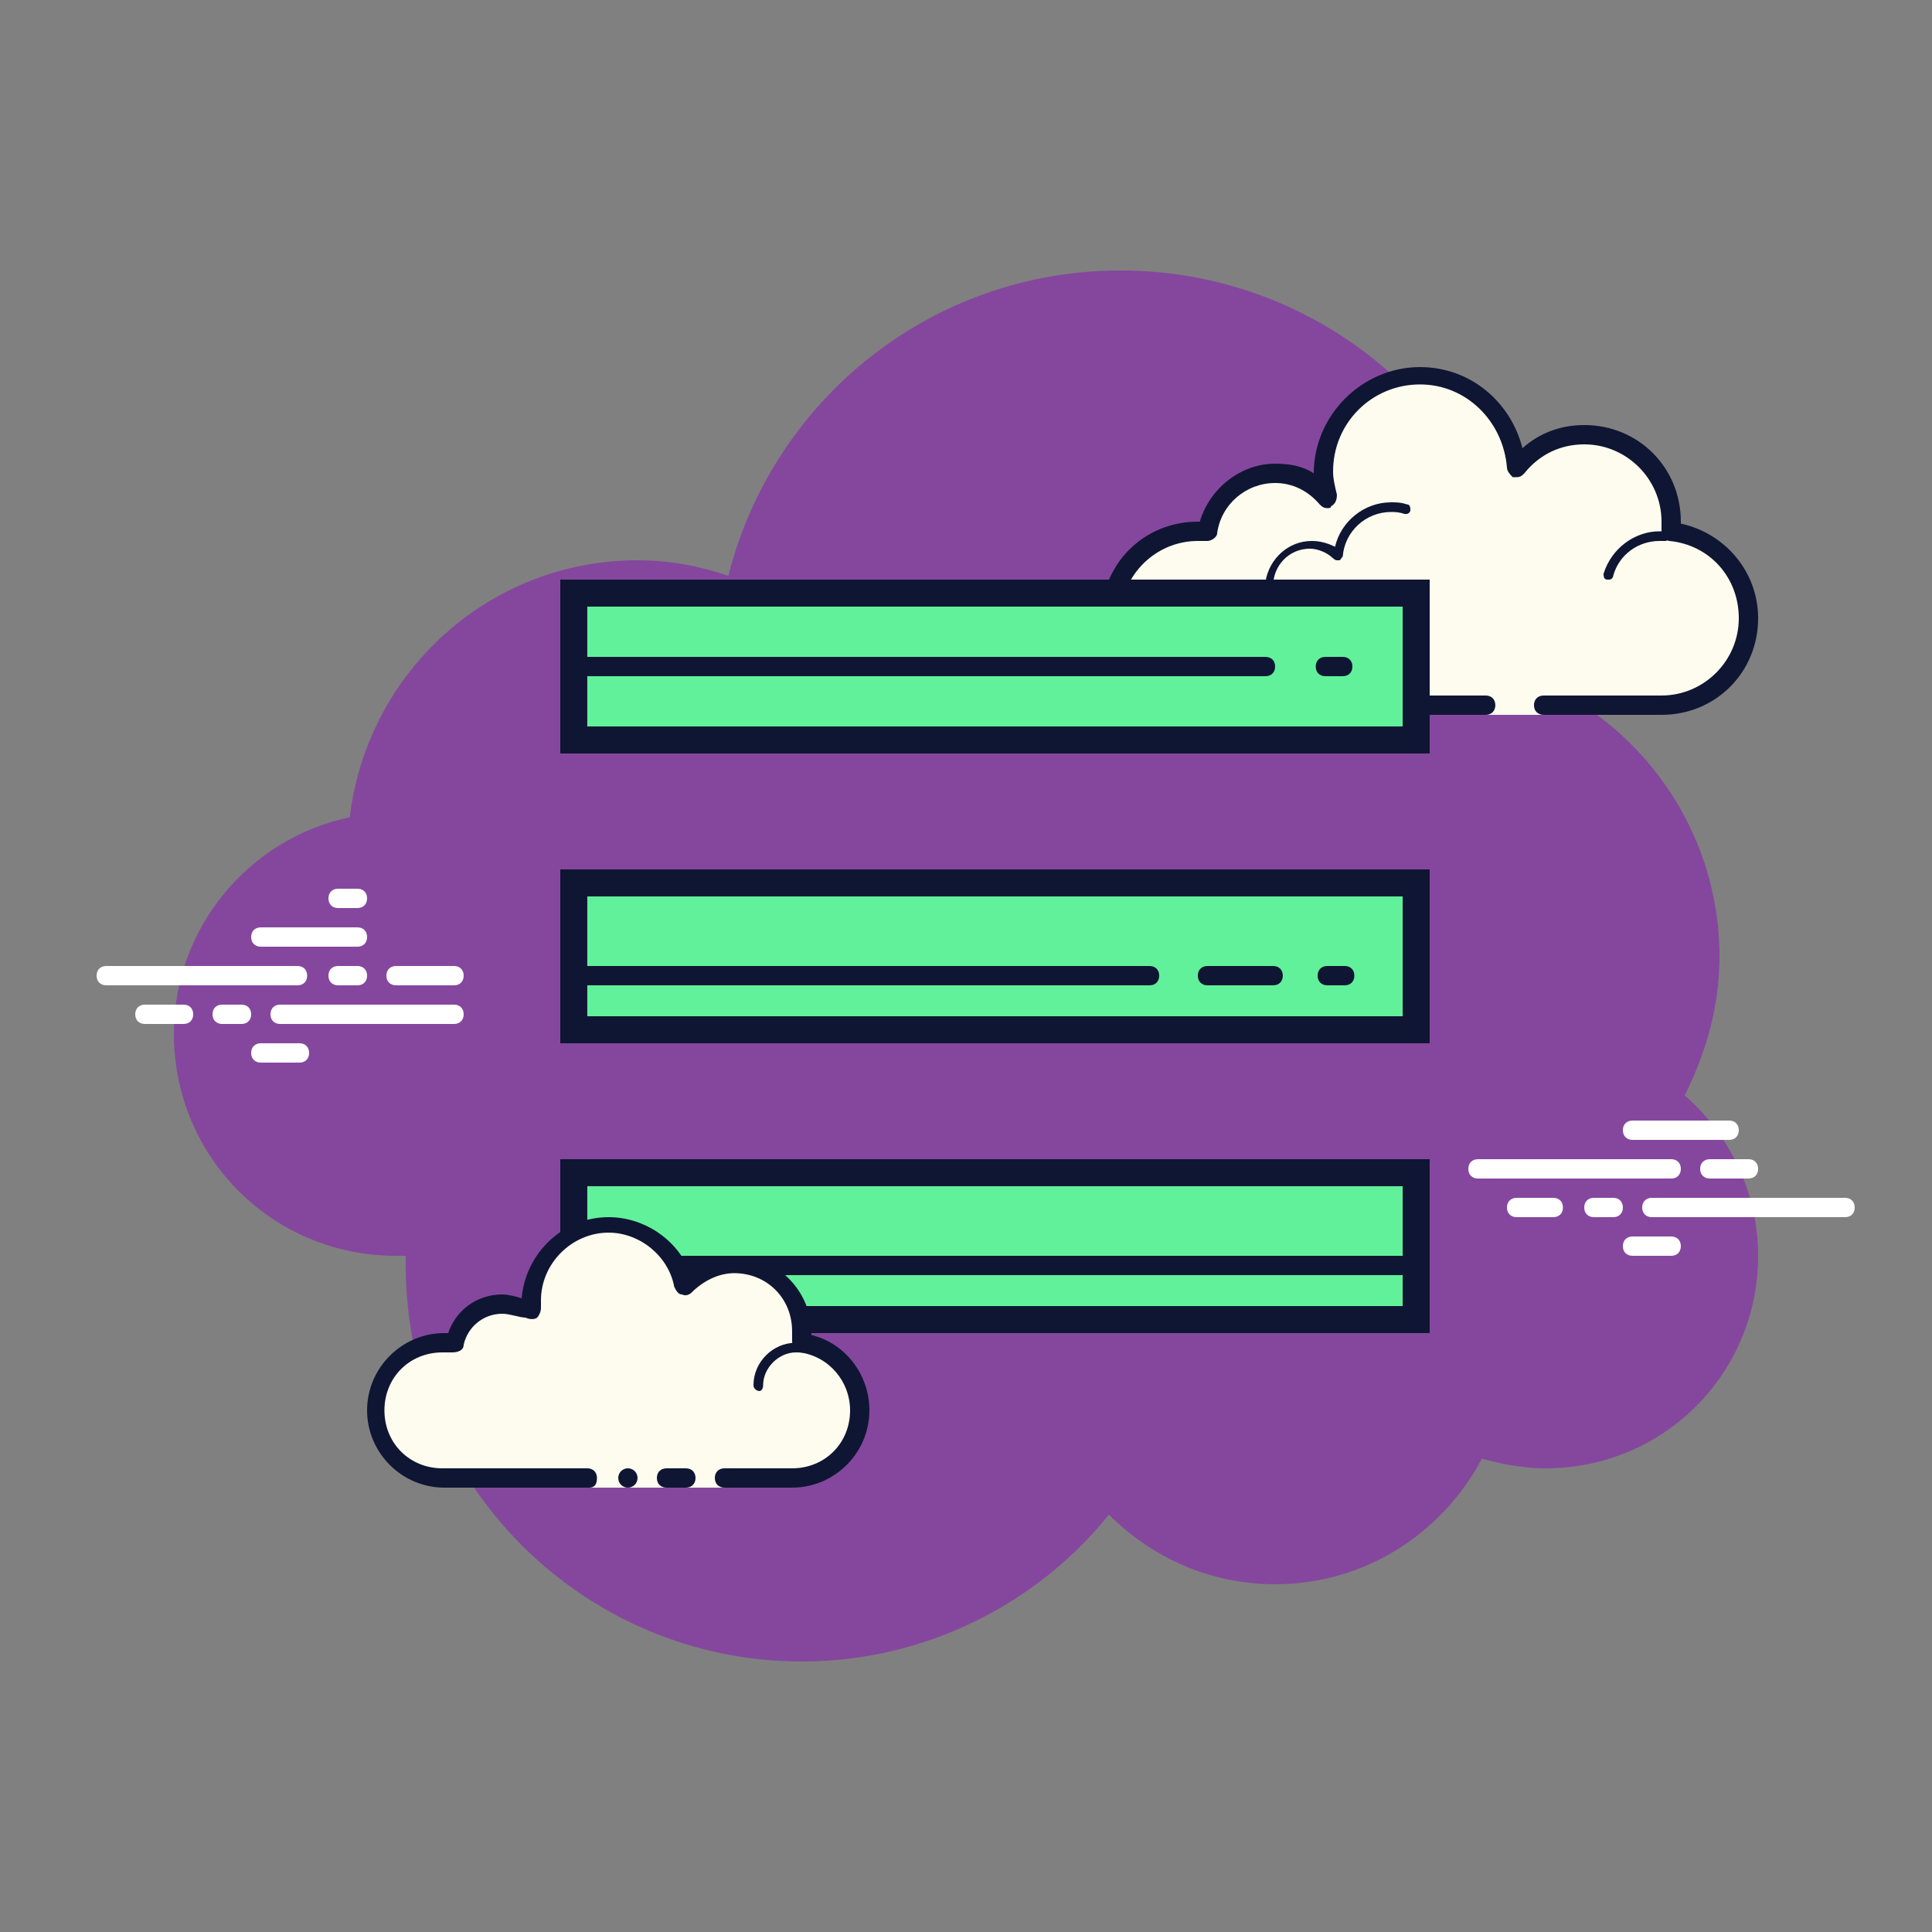 <svg xmlns="http://www.w3.org/2000/svg" width="100" height="100">
  <rect width="100%" height="100%" fill="#808080" stroke="none"/>
  <path d="M87.199 56.699C88.301 54.5 89 52.102 89 49.5c0-6.602-4.199-12.301-10-14.5 0-11.602-9.398-21-21-21-9.801 0-18 6.699-20.301 15.801-1.5-.5-3-.801-4.699-.801-7.699 0-14 5.801-14.898 13.301C12.898 43.398 9 48 9 53.5 9 59.898 14.102 65 20.5 65h.5v.5C21 76.801 30.199 86 41.5 86c6.398 0 12.199-3 15.898-7.602C59.602 80.602 62.602 82 66 82c4.699 0 8.699-2.699 10.699-6.5 1.102.301 2.199.5 3.301.5 6.102 0 11-4.898 11-11 0-3.301-1.5-6.301-3.801-8.301Zm0 0" style="stroke:none;fill-rule:nonzero;fill:#85479e;fill-opacity:1"/>
  <path d="M79.898 36.5H86c2.5 0 4.5-2 4.5-4.5 0-2.301-1.801-4.199-4.102-4.5 0-.199.102-.398.102-.5 0-2.5-2-4.5-4.5-4.5-1.398 0-2.699.699-3.5 1.699-.102-2.598-2.301-4.699-5-4.699-2.801 0-5 2.199-5 5 0 .398.102.898.199 1.301C68 25 67.102 24.5 66 24.5c-1.801 0-3.199 1.301-3.5 3.102-.199 0-.398-.102-.5-.102-2.5 0-4.5 2-4.5 4.5s2 4.5 4.5 4.5H76.898v.5h3Zm0 0" style="stroke:none;fill-rule:nonzero;fill:#fdfcef;fill-opacity:1"/>
  <path d="M73.5 19c-3 0-5.5 2.5-5.5 5.5-.602-.398-1.301-.5-2-.5-1.801 0-3.398 1.301-3.898 3H62c-2.801 0-5 2.199-5 5s2.199 5 5 5h14.898c.301 0 .5-.199.5-.5s-.199-.5-.5-.5H62c-2.199 0-4-1.801-4-4 0-2.199 1.801-4 4-4h.5c.199 0 .5-.199.5-.398.199-1.5 1.5-2.602 3-2.602.898 0 1.699.398 2.301 1.102.098.098.199.199.398.199.102 0 .199 0 .199-.102.203-.098.301-.301.301-.598-.098-.402-.199-.801-.199-1.203 0-2.5 2-4.5 4.5-4.5 2.398 0 4.301 1.902 4.5 4.301 0 .199.199.402.301.5H78.5c.199 0 .301-.098.398-.199.801-1 1.902-1.5 3.102-1.5 2.199 0 4 1.801 4 4V27.398c0 .102 0 .301.102.402.098.098.199.199.297.199C88.5 28.199 90 29.898 90 32c0 2.199-1.801 4-4 4h-6.102c-.297 0-.5.199-.5.5s.203.5.5.5H86c2.801 0 5-2.199 5-5 0-2.398-1.699-4.398-4-4.898V27c0-2.801-2.199-5-5-5-1.199 0-2.301.398-3.199 1.199C78.199 20.801 76.102 19 73.5 19Zm0 0" style="stroke:none;fill-rule:nonzero;fill:#0f1633;fill-opacity:1"/>
  <path d="M72 26c-1.398 0-2.602 1-2.898 2.301-.402-.199-.801-.301-1.203-.301-1.199 0-2.199.898-2.398 2.102-.199 0-.398-.102-.602-.102-1.5 0-2.797 1.199-2.898 2.699 0 .102.102.301.199.301.102 0 .199-.102.199-.199C62.5 31.5 63.602 30.5 64.801 30.5c.199 0 .5 0 .699.102h.102c.098 0 .098 0 .199-.102.098 0 .098-.102.098-.199 0-1 .801-1.902 1.902-1.902.398 0 .898.203 1.199.5 0 0 .102.102.199.102h.102c.098 0 .098-.102.199-.199C69.602 27.5 70.699 26.5 72 26.5c.199 0 .398 0 .699.102h.102c.098 0 .199-.102.199-.203 0-.098 0-.297-.199-.297C72.5 26 72.301 26 72 26Zm13.898 1.5c-1.297 0-2.5.898-2.898 2.199 0 .102 0 .301.199.301h.102c.098 0 .199-.102.199-.199C83.801 28.699 84.801 28 85.898 28h.301c.102 0 .199-.102.199-.199 0-.102-.098-.301-.199-.301h-.301Zm0 0" style="stroke:none;fill-rule:nonzero;fill:#0f1633;fill-opacity:1"/>
  <path d="M15.398 51H5.5c-.301 0-.5-.199-.5-.5s.199-.5.5-.5h9.898c.301 0 .5.199.5.5s-.199.5-.5.5ZM18.5 51h-1c-.301 0-.5-.199-.5-.5s.199-.5.5-.5h1c.301 0 .5.199.5.5s-.199.5-.5.5Zm5 2h-9c-.301 0-.5-.199-.5-.5s.199-.5.5-.5h9c.301 0 .5.199.5.5s-.199.5-.5.5Zm-11 0h-1c-.301 0-.5-.199-.5-.5s.199-.5.5-.5h1c.301 0 .5.199.5.5s-.199.5-.5.5Zm-3 0h-2c-.301 0-.5-.199-.5-.5s.199-.5.5-.5h2c.301 0 .5.199.5.5s-.199.5-.5.5Zm6 2h-2c-.301 0-.5-.199-.5-.5s.199-.5.5-.5h2c.301 0 .5.199.5.5s-.199.5-.5.5Zm3-9h-1c-.301 0-.5.199-.5.5s.199.5.5.5h1c.301 0 .5-.199.5-.5s-.199-.5-.5-.5Zm0 2h-5c-.301 0-.5.199-.5.5s.199.5.5.5h5c.301 0 .5-.199.5-.5s-.199-.5-.5-.5Zm5 2h-3c-.301 0-.5.199-.5.5s.199.5.5.5h3c.301 0 .5-.199.5-.5s-.199-.5-.5-.5Zm63 11h-10c-.301 0-.5-.199-.5-.5s.199-.5.5-.5h10c.301 0 .5.199.5.5s-.199.5-.5.5Zm4 0h-2c-.301 0-.5-.199-.5-.5s.199-.5.5-.5h2c.301 0 .5.199.5.5s-.199.5-.5.5Zm5 2h-10c-.301 0-.5-.199-.5-.5s.199-.5.5-.5h10c.301 0 .5.199.5.5s-.199.5-.5.5Zm-12 0h-1c-.301 0-.5-.199-.5-.5s.199-.5.5-.5h1c.301 0 .5.199.5.5s-.199.5-.5.5Zm-3.102 0H78.5c-.301 0-.5-.199-.5-.5s.199-.5.5-.5h1.898c.301 0 .5.199.5.5s-.199.5-.5.5ZM89.5 59h-5c-.301 0-.5-.199-.5-.5s.199-.5.5-.5h5c.301 0 .5.199.5.5s-.199.5-.5.5Zm-3 6h-2c-.301 0-.5-.199-.5-.5s.199-.5.5-.5h2c.301 0 .5.199.5.5s-.199.5-.5.5Zm0 0" style="stroke:none;fill-rule:nonzero;fill:#fff;fill-opacity:1"/>
  <path d="M29.699 30.699h43.602v7.602H29.699Zm0 0" style="stroke:none;fill-rule:nonzero;fill:#61f19b;fill-opacity:1"/>
  <path d="M72.602 31.398v6.203H30.398v-6.203h42.203M74 30H29v9h45Zm0 0" style="stroke:none;fill-rule:nonzero;fill:#0f1633;fill-opacity:1"/>
  <path d="M29.699 45.699h43.602v7.602H29.699Zm0 0" style="stroke:none;fill-rule:nonzero;fill:#61f19b;fill-opacity:1"/>
  <path d="M72.602 46.398v6.203H30.398v-6.203h42.203M74 45H29v9h45Zm0 0" style="stroke:none;fill-rule:nonzero;fill:#0f1633;fill-opacity:1"/>
  <path d="M29.699 60.699h43.602v7.602H29.699Zm0 0" style="stroke:none;fill-rule:nonzero;fill:#61f19b;fill-opacity:1"/>
  <path d="M72.602 61.398v6.203H30.398v-6.203h42.203M74 60H29v9h45Zm0 0" style="stroke:none;fill-rule:nonzero;fill:#0f1633;fill-opacity:1"/>
  <path d="M59.5 51h-30c-.301 0-.5-.199-.5-.5s.199-.5.5-.5h30c.301 0 .5.199.5.5s-.199.5-.5.5Zm0 0" style="stroke:none;fill-rule:nonzero;fill:#0f1633;fill-opacity:1"/>
  <path d="M69.602 51h-.902c-.301 0-.5-.199-.5-.5s.199-.5.5-.5h.902c.297 0 .5.199.5.5s-.203.5-.5.5Zm0 0" style="stroke:none;fill-rule:nonzero;fill:#0f1633;fill-opacity:1"/>
  <path d="M72.5 66h-39c-.301 0-.5-.199-.5-.5s.199-.5.5-.5h39c.301 0 .5.199.5.5s-.199.5-.5.5Zm0 0" style="stroke:none;fill-rule:nonzero;fill:#0f1633;fill-opacity:1"/>
  <path d="M31.398 69H30.5c-.301 0-.5-.199-.5-.5s.199-.5.5-.5h.898c.301 0 .5.199.5.5s-.199.5-.5.5Zm0 0" style="stroke:none;fill-rule:nonzero;fill:#0f1633;fill-opacity:1"/>
  <path d="M65.5 35h-36c-.301 0-.5-.199-.5-.5s.199-.5.5-.5h36c.301 0 .5.199.5.5s-.199.5-.5.5Zm0 0" style="stroke:none;fill-rule:nonzero;fill:#0f1633;fill-opacity:1"/>
  <path d="M69.5 35h-.898c-.301 0-.5-.199-.5-.5s.199-.5.5-.5H69.5c.301 0 .5.199.5.5s-.199.5-.5.5Zm0 0" style="stroke:none;fill-rule:nonzero;fill:#0f1633;fill-opacity:1"/>
  <path d="M65.898 51H62.5c-.301 0-.5-.199-.5-.5s.199-.5.5-.5h3.398c.301 0 .5.199.5.5s-.199.5-.5.5Zm0 0" style="stroke:none;fill-rule:nonzero;fill:#0f1633;fill-opacity:1"/>
  <path d="M37.5 76.5H41c1.898 0 3.5-1.602 3.5-3.5 0-1.801-1.301-3.199-3.102-3.5 0-.199.102-.398.102-.5 0-1.898-1.602-3.5-3.5-3.5-1 0-2 .5-2.602 1.199C35 64.898 33.398 63.5 31.5 63.5c-2.199 0-4 1.801-4 4 0 .199 0 .398.102.602-.402-.301-1-.602-1.602-.602-1.199 0-2.199.898-2.5 2.102-.199 0-.398-.102-.5-.102-1.898 0-3.5 1.602-3.5 3.5s1.602 3.5 3.5 3.5h7.5v.5h7Zm0 0" style="stroke:none;fill-rule:nonzero;fill:#fdfcef;fill-opacity:1"/>
  <path d="M39.301 72c-.102 0-.301-.102-.301-.301C39 70.5 40 69.5 41.199 69.5c0 0 .699 0 1.199.102.102 0 .203.199.203.297 0 .102-.203.203-.301.203C41.898 70 41.199 70 41.199 70c-.898 0-1.699.801-1.699 1.699 0 .199-.102.301-.199.301ZM32.5 76c-.277 0-.5.223-.5.5s.223.5.5.5.5-.223.5-.5-.223-.5-.5-.5Zm0 0" style="stroke:none;fill-rule:nonzero;fill:#0f1633;fill-opacity:1"/>
  <path d="M41 77h-3.5c-.301 0-.5-.199-.5-.5s.199-.5.5-.5H41c1.699 0 3-1.301 3-3 0-1.5-1.102-2.801-2.602-3-.098 0-.297-.102-.297-.199 0-.102-.102-.199-.102-.402v-.5c0-1.699-1.301-3-3-3-.801 0-1.602.402-2.199 1-.102.102-.301.203-.5.102-.199 0-.301-.199-.402-.398C34.602 65 33.102 63.801 31.5 63.801c-1.898 0-3.5 1.598-3.5 3.5v.398c0 .199-.102.402-.199.5-.102.102-.402.102-.602 0-.301 0-.801-.199-1.199-.199-1 0-1.801.699-2 1.602 0 .297-.301.398-.602.398h-.5c-1.699 0-3 1.301-3 3s1.301 3 3 3h7.5c.301 0 .5.199.5.5s-.098.5-.398.5H23c-2.199 0-4-1.801-4-4 0-2.199 1.801-4 4-4h.199c.402-1.199 1.5-2 2.801-2 .301 0 .699.102 1 .199C27.199 64.898 29.102 63 31.5 63c1.801 0 3.5 1.102 4.199 2.801.699-.5 1.5-.801 2.301-.801 2.199 0 4 1.801 4 4v.102c1.699.398 3 2 3 3.898 0 2.199-1.801 4-4 4Zm0 0" style="stroke:none;fill-rule:nonzero;fill:#0f1633;fill-opacity:1"/>
  <path d="M35.5 76h-1c-.301 0-.5.199-.5.5s.199.5.5.5h1c.301 0 .5-.199.5-.5s-.199-.5-.5-.5Zm0 0" style="stroke:none;fill-rule:nonzero;fill:#0f1633;fill-opacity:1"/>
</svg>
